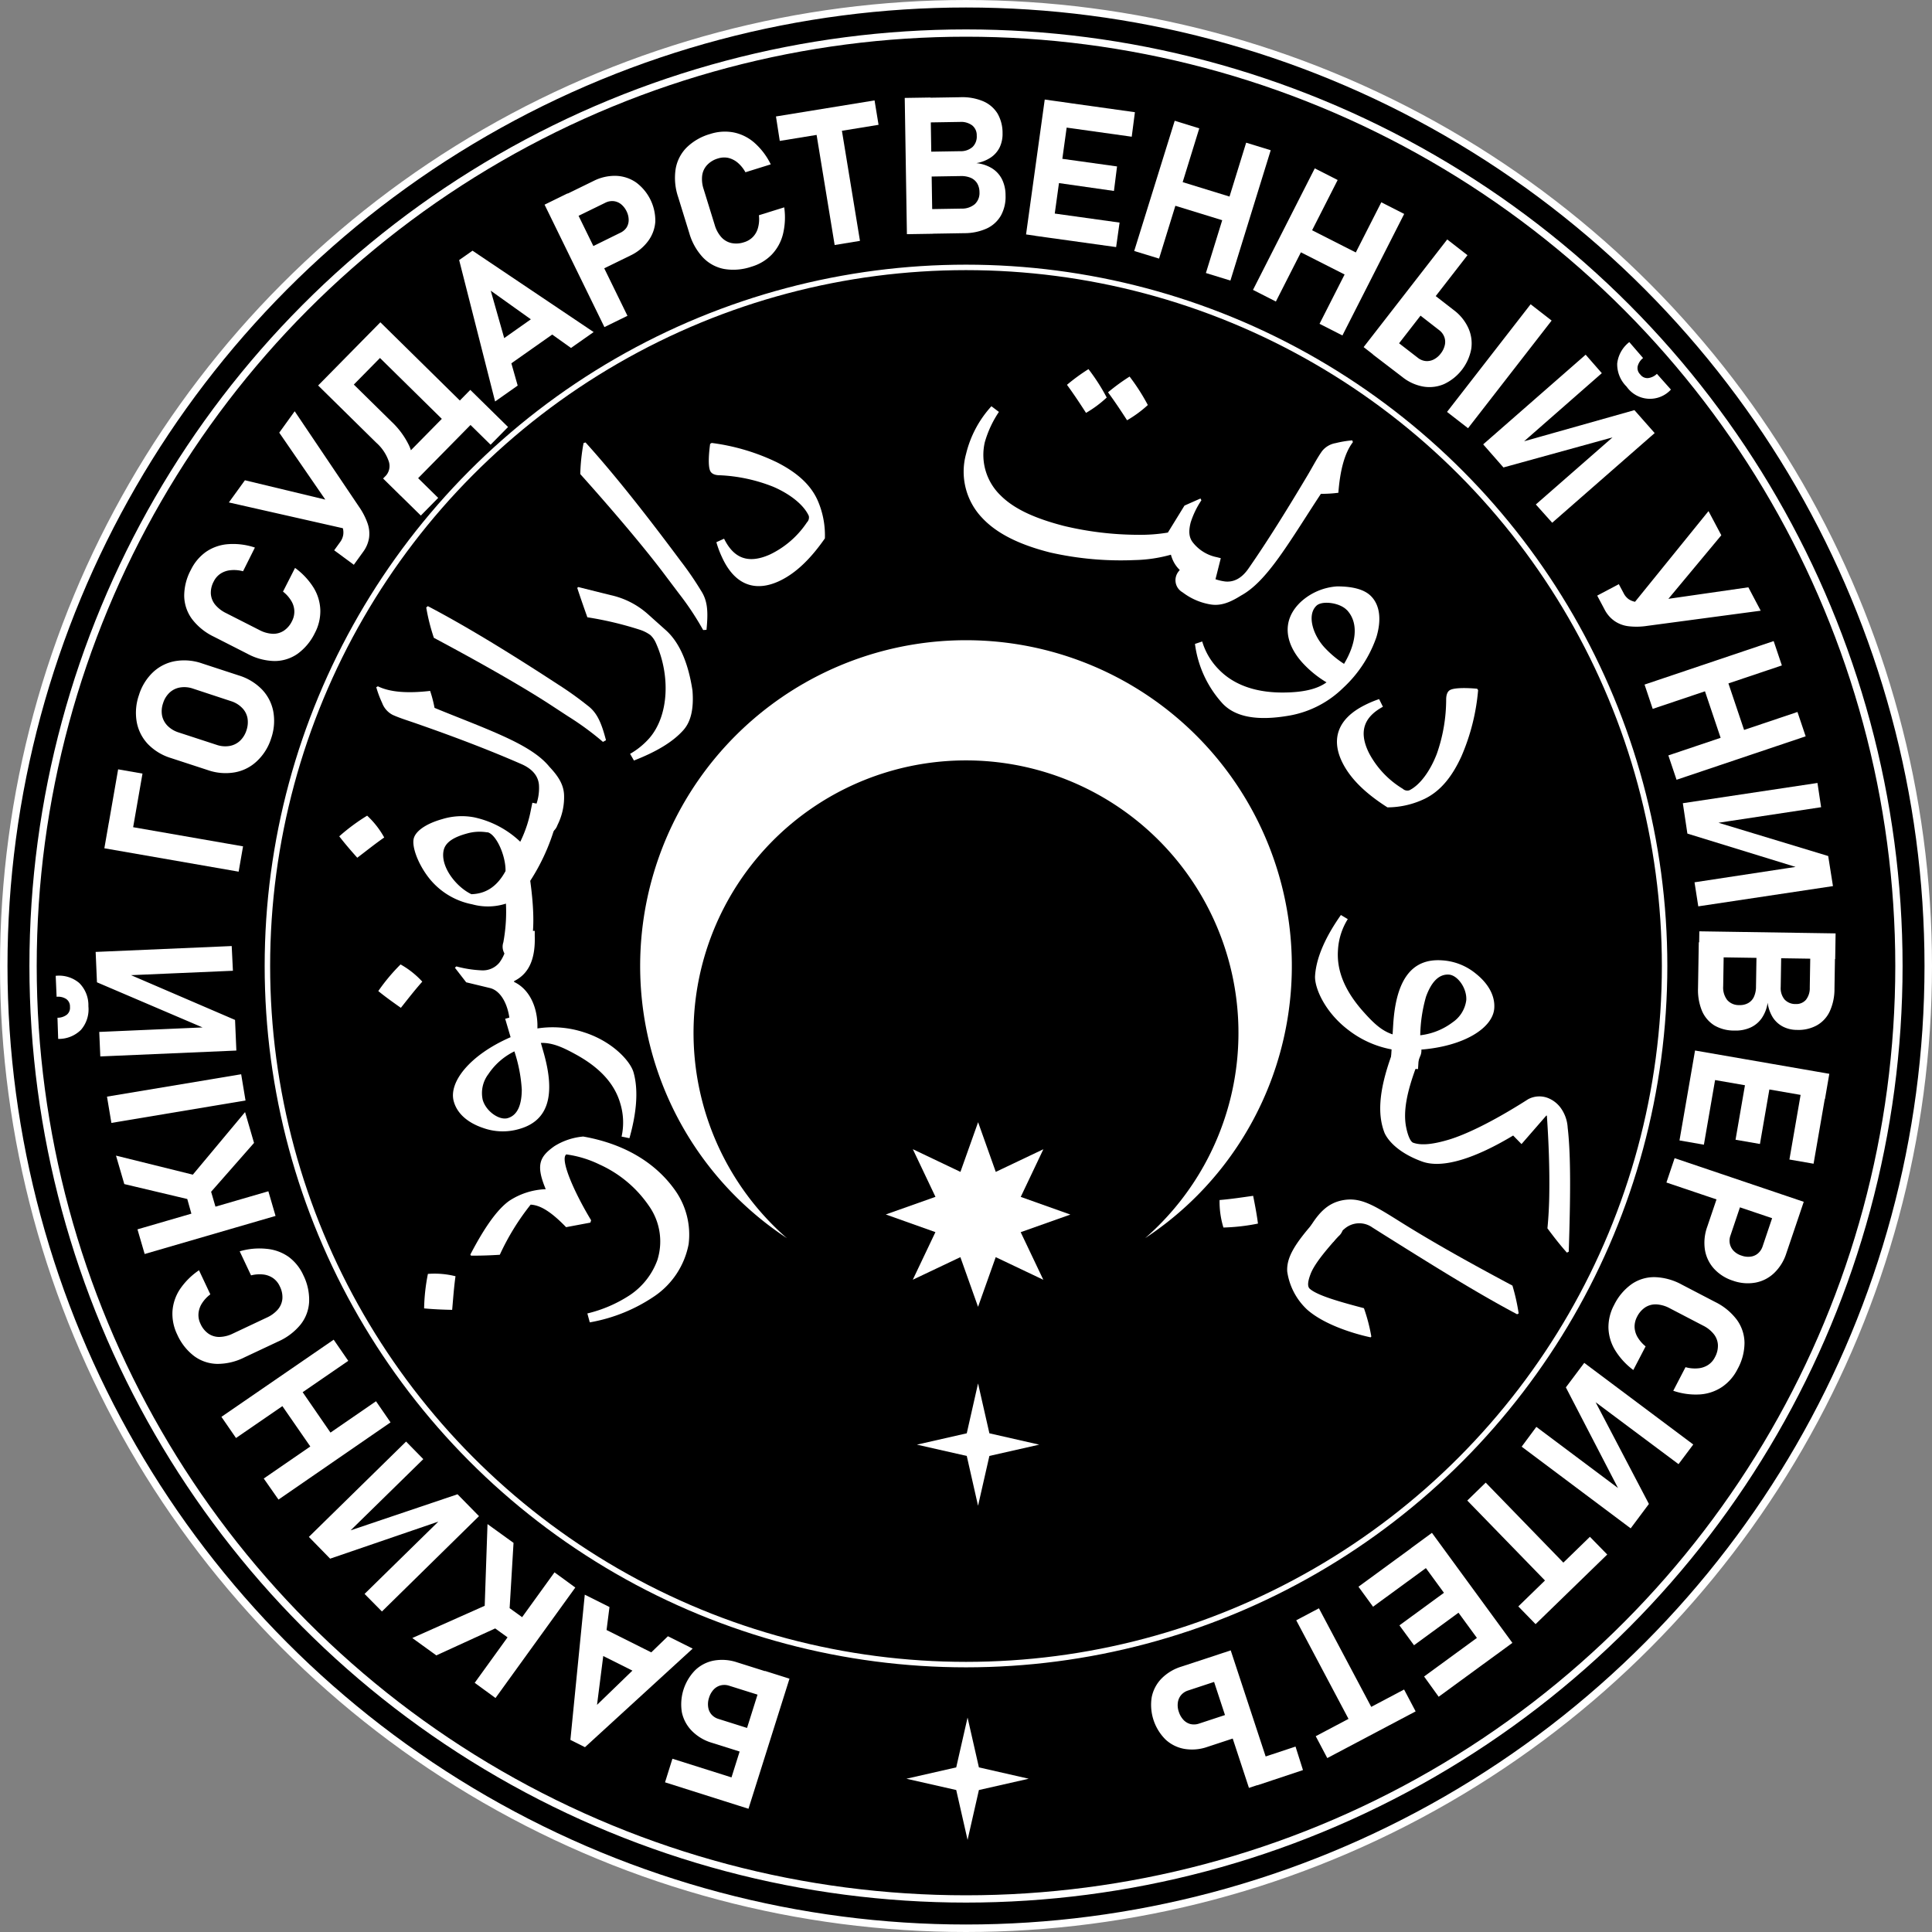<svg xmlns="http://www.w3.org/2000/svg" width="381.56" height="381.56" viewBox="0 0 381.56 381.56"><rect x="0" y="0" width="381.56" height="381.56" fill="#808080" stroke="none"/><defs><style>.cls-1,.cls-2,.cls-4{stroke:#fff;stroke-miterlimit:10;}.cls-1{stroke-width:1.48px;}.cls-2{stroke-width:1.44px;}.cls-3{fill:#fff;}.cls-4{fill:none;stroke-width:1.08px;}</style></defs><g id="Layer_2" data-name="Layer 2"><g id="Layer_1-2" data-name="Layer 1"><circle class="cls-1" cx="190.78" cy="190.78" r="190.04"/><circle class="cls-2" cx="190.78" cy="190.78" r="184.25"/><path class="cls-3" d="M146.08,356.67,131.34,352l1.46-4.66L147.55,352Zm6.16-21.16L144,332.92a3,3,0,0,0-1.65-.07,2.88,2.88,0,0,0-1.4.82,4.09,4.09,0,0,0-.91,1.6,4,4,0,0,0-.18,1.85,2.82,2.82,0,0,0,.65,1.48,3,3,0,0,0,1.42.89l8.21,2.59-1.47,4.66-8.08-2.55a9.17,9.17,0,0,1-3.92-2.32,7.39,7.39,0,0,1-2-3.68,9.64,9.64,0,0,1,2.64-8.35,7.25,7.25,0,0,1,3.71-1.89,9.3,9.3,0,0,1,4.54.35l8.08,2.55Zm-4.42,21.71L143,355.69,151.08,330l4.84,1.53Z"/><path class="cls-3" d="M115.53,345.06l-2.88-1.44,2.84-28.68,4.88,2.44-2.46,19.32,14-13.55,4.89,2.44Zm12.71-13.45-12.67-6.34,2.19-4.37,12.67,6.34Z"/><path class="cls-3" d="M98.86,321.12l-12.69,5.81-4.74-3.43,16.33-7.27Zm-1,14.23-4.11-3,15.76-21.82,4.11,3Zm4.72-10.29-7.73-5.58,2.86-4,7.73,5.58Zm-2-6.3-4.87-1.12L96.28,301l5.14,3.71Z"/><path class="cls-3" d="M83.6,288.17,68.22,303.24l0-.66,22.14-7.47,4.24,4.32L75.43,318.26,72,314.79l15.59-15.28,0,.65-22.39,7.67L61,303.53,80.2,284.7Z"/><path class="cls-3" d="M46.61,284l-2.88-4.18L65.9,264.58l2.88,4.18ZM55,296.16,52.09,292l22.17-15.26,2.87,4.17Zm7.83-8.25L53.9,275l4-2.77,8.89,12.91Z"/><path class="cls-3" d="M61.05,257.11a7.84,7.84,0,0,1-1.68,4.47,11.93,11.93,0,0,1-4.43,3.36l-6.68,3.14a11.8,11.8,0,0,1-5.4,1.28,7.88,7.88,0,0,1-4.53-1.55A10.91,10.91,0,0,1,35,263.56a9.33,9.33,0,0,1-.94-4.57,9,9,0,0,1,1.46-4.35,14,14,0,0,1,3.78-3.77l2.24,4.76a6.67,6.67,0,0,0-1.67,1.8,4.41,4.41,0,0,0-.67,2,3.9,3.9,0,0,0,.39,2,4.69,4.69,0,0,0,1.56,1.95,3.75,3.75,0,0,0,2.19.66,6.36,6.36,0,0,0,2.66-.67l6.68-3.15a6.32,6.32,0,0,0,2.21-1.62,3.8,3.8,0,0,0,.88-2.1,4.69,4.69,0,0,0-.51-2.45,4,4,0,0,0-1.29-1.6,4.26,4.26,0,0,0-1.94-.74,6.76,6.76,0,0,0-2.45.17l-2.24-4.75a13.68,13.68,0,0,1,5.32-.49A8.91,8.91,0,0,1,57,248.22a9.27,9.27,0,0,1,2.91,3.63A10.89,10.89,0,0,1,61.05,257.11Z"/><path class="cls-3" d="M38.13,237.07l-13.58-3.22-1.64-5.62,17.35,4.3Zm-9.56,10.59-1.42-4.87L53,235.27l1.42,4.87Zm10-5.22L36,233.29l4.69-1.37,2.67,9.16Zm2.33-6.17-3.15-3.88,10.65-12.76,1.77,6.09Z"/><path class="cls-3" d="M47.63,212.16l.86,5.18L22,221.77l-.87-5.19Z"/><path class="cls-3" d="M11,192.72a6.16,6.16,0,0,1,4.64,1.41,6.15,6.15,0,0,1,1.82,4.48v.15A6.17,6.17,0,0,1,16,203.38a6.21,6.21,0,0,1-4.51,1.8L11.35,201a3,3,0,0,0,1.86-.61,1.76,1.76,0,0,0,.61-1.5v-.14a1.76,1.76,0,0,0-.74-1.45,2.94,2.94,0,0,0-1.9-.44Zm35-1-21.51.93.46-.46,21.47,9.24.26,6.05-26.87,1.16-.21-4.84,21.82-.95-.46.47L19.15,194l-.26-6,26.87-1.16Z"/><path class="cls-3" d="M20.61,167.53l.87-5L48,167.15l-.87,5Zm.32-1.8,2.4-13.79,4.81.84-2.4,13.78Z"/><path class="cls-3" d="M50.72,150.34a8.47,8.47,0,0,1-4.38,2.2,10.65,10.65,0,0,1-5.33-.46l-7.25-2.37a10.67,10.67,0,0,1-4.57-2.78A8.59,8.59,0,0,1,27,142.57a10.58,10.58,0,0,1,.44-5.29,10.46,10.46,0,0,1,2.77-4.51,8.55,8.55,0,0,1,4.38-2.2,10.68,10.68,0,0,1,5.34.46l7.24,2.37a10.76,10.76,0,0,1,4.58,2.78,8.6,8.6,0,0,1,2.23,4.37,10.53,10.53,0,0,1-.43,5.28A10.42,10.42,0,0,1,50.72,150.34Zm-1.85-8.56a3.88,3.88,0,0,0-1.08-2,5.22,5.22,0,0,0-2.18-1.31L38.12,136a5.23,5.23,0,0,0-2.54-.23,4,4,0,0,0-2.07,1,4.76,4.76,0,0,0-1.3,2.1,4.82,4.82,0,0,0-.2,2.47,4.06,4.06,0,0,0,1.08,2,5.33,5.33,0,0,0,2.18,1.31l7.5,2.45a5.19,5.19,0,0,0,2.53.23,4,4,0,0,0,2.07-1,4.87,4.87,0,0,0,1.31-2.11A4.92,4.92,0,0,0,48.87,141.78Z"/><path class="cls-3" d="M58.76,129.13a7.93,7.93,0,0,1-4.57,1.42,11.78,11.78,0,0,1-5.36-1.45l-6.58-3.35a11.83,11.83,0,0,1-4.32-3.48,7.91,7.91,0,0,1-1.55-4.53,10.88,10.88,0,0,1,1.33-5.22,9.37,9.37,0,0,1,3-3.55,8.85,8.85,0,0,1,4.33-1.5,13.49,13.49,0,0,1,5.3.67L48,112.82a6.77,6.77,0,0,0-2.44-.21,4.37,4.37,0,0,0-2,.68,3.92,3.92,0,0,0-1.34,1.53,4.65,4.65,0,0,0-.58,2.42,3.82,3.82,0,0,0,.82,2.14,6.43,6.43,0,0,0,2.16,1.69l6.59,3.35a6.24,6.24,0,0,0,2.63.75,3.78,3.78,0,0,0,2.2-.6,4.69,4.69,0,0,0,1.62-1.89,4.06,4.06,0,0,0,.47-2,4.13,4.13,0,0,0-.6-2,6.62,6.62,0,0,0-1.64-1.84l2.38-4.68a14,14,0,0,1,3.66,3.9,9,9,0,0,1,1.33,4.38A9.2,9.2,0,0,1,62.19,125,11,11,0,0,1,58.76,129.13Z"/><path class="cls-3" d="M45.2,99.23l3.17-4.38,20.25,4.87,1.78,5.21Zm25.71.86a13.68,13.68,0,0,1,1.67,3.23,6.19,6.19,0,0,1,.31,2.89A6.26,6.26,0,0,1,71.71,109l-1.83,2.54L66,108.68l1.18-1.63a3.35,3.35,0,0,0,.61-1.45,3.42,3.42,0,0,0-.17-1.59,7.16,7.16,0,0,0-.93-1.79L55.15,85.45l3.05-4.23Z"/><path class="cls-3" d="M75.77,94.39l.31-.31a2.88,2.88,0,0,0,.71-2.93,8.64,8.64,0,0,0-2.47-3.71L62.83,76.13l3.56-3.61L77.33,83.28a16,16,0,0,1,3.42,4.63,7.27,7.27,0,0,1,.62,4.43A8,8,0,0,1,79,96.46l-.57.58ZM64.87,74.06l8.22-8.35,3.49,3.43-8.22,8.35Zm6.69-6.79,3.56-3.62L94.3,82.53l-3.56,3.62Zm4.1,27.23L91.78,78.13l3.48,3.43L79.14,97.93Zm0,0L79.09,91l7.45,7.33-3.43,3.49Zm13.78-14L92.88,77l7.46,7.33-3.45,3.5Z"/><path class="cls-3" d="M90.68,51.36l2.64-1.85,23.92,16.07-4.47,3.14L96.92,57.41l5.32,18.74-4.46,3.14Zm5.84,17.57,11.57-8.16,2.82,4L99.33,72.92Z"/><path class="cls-3" d="M107.55,40.42l4.55-2.23,11.82,24.18-4.55,2.23Zm7.17,9.39L122.45,46A3.09,3.09,0,0,0,123.7,45a2.78,2.78,0,0,0,.46-1.53,3.81,3.81,0,0,0-.41-1.73,4.08,4.08,0,0,0-1.12-1.43,2.88,2.88,0,0,0-1.49-.59,3,3,0,0,0-1.63.34l-7.74,3.78-2.14-4.39,7.61-3.72a9.29,9.29,0,0,1,4.44-1,7.38,7.38,0,0,1,3.94,1.3,9.4,9.4,0,0,1,3.8,7.77A7.26,7.26,0,0,1,128,47.61a9.33,9.33,0,0,1-3.53,2.87l-7.62,3.72Z"/><path class="cls-3" d="M143,53.12a7.81,7.81,0,0,1-4.19-2.29A11.81,11.81,0,0,1,136.12,46l-2.18-7.06a11.77,11.77,0,0,1-.51-5.53,7.88,7.88,0,0,1,2.16-4.26,10.93,10.93,0,0,1,4.67-2.69,9.34,9.34,0,0,1,4.66-.3A8.88,8.88,0,0,1,149,28.2a13.65,13.65,0,0,1,3.22,4.26l-5,1.56a6.77,6.77,0,0,0-1.54-1.9,4.56,4.56,0,0,0-1.86-.94,4,4,0,0,0-2,.11,4.73,4.73,0,0,0-2.14,1.27,3.74,3.74,0,0,0-1,2.08,6.2,6.2,0,0,0,.29,2.73l2.18,7.05a6.21,6.21,0,0,0,1.3,2.41,3.81,3.81,0,0,0,2,1.17,4.8,4.8,0,0,0,2.49-.16,4.06,4.06,0,0,0,1.77-1.06,4.14,4.14,0,0,0,1-1.82,6.48,6.48,0,0,0,.17-2.45l5-1.56a13.93,13.93,0,0,1-.26,5.34,9,9,0,0,1-2.21,4,9.19,9.19,0,0,1-4,2.38A11,11,0,0,1,143,53.12Z"/><path class="cls-3" d="M153.25,23l19.47-3.17.79,4.82L154,27.83Zm7.59,1,5-.82,4,24.39-5,.82Z"/><path class="cls-3" d="M178.68,19.34l5.07-.08.43,26.91-5.07.08Zm2.58,22,8.58-.14a3.94,3.94,0,0,0,2.68-.88,3,3,0,0,0,.92-2.38v0a3.41,3.41,0,0,0-.46-1.74,2.79,2.79,0,0,0-1.26-1.08,4.83,4.83,0,0,0-2-.35l-8.59.14L181.07,30l8.59-.14a3.47,3.47,0,0,0,2.42-.84,2.86,2.86,0,0,0,.82-2.25,2.47,2.47,0,0,0-.89-2,3.68,3.68,0,0,0-2.44-.69l-8.59.14-.08-4.88,8.75-.14a10.6,10.6,0,0,1,4.48.78A6.2,6.2,0,0,1,197,22.41a7.65,7.65,0,0,1,1,3.91,6.16,6.16,0,0,1-.58,2.8,5.2,5.2,0,0,1-1.77,2,7.32,7.32,0,0,1-2.83,1.1,7.3,7.3,0,0,1,3.06,1,5.46,5.46,0,0,1,2,2.17,7.09,7.09,0,0,1,.71,3.11v.06a7.67,7.67,0,0,1-.91,4,6.26,6.26,0,0,1-2.79,2.56,10.69,10.69,0,0,1-4.46.93l-9.07.15Z"/><path class="cls-3" d="M206.33,19.66l5,.7L207.64,47l-5-.7Zm-1.22,22.07,16,2.23-.68,4.84-16-2.23Zm1.5-10.81,14,1.95L220,37.71l-14-2Zm1.53-11,16,2.24L223.51,27l-16-2.24Z"/><path class="cls-3" d="M232,23.85l4.85,1.5-7.94,25.72L224,49.57Zm-1,11.33,15,4.62-1.44,4.67-15-4.62Zm15.11-7,4.85,1.49L243,55.41l-4.84-1.49Z"/><path class="cls-3" d="M259.66,33.25l4.52,2.3-12.2,24-4.52-2.3Zm-2.94,11,14,7.11-2.21,4.35-14-7.1Zm16.08-4.3,4.52,2.3-12.2,24-4.52-2.3Z"/><path class="cls-3" d="M285.82,47.29l4,3.11L273.31,71.66l-4-3.11ZM274.13,66.11,280,70.65a3,3,0,0,0,1.52.65,2.93,2.93,0,0,0,1.6-.29,4,4,0,0,0,1.41-1.18,4.16,4.16,0,0,0,.81-1.67,2.78,2.78,0,0,0-.1-1.62,3,3,0,0,0-1-1.33l-5.84-4.54,3-3.86,5.75,4.46A9.17,9.17,0,0,1,290,64.81a7.35,7.35,0,0,1,.56,4.13,9.59,9.59,0,0,1-5.38,6.92,7.29,7.29,0,0,1-4.13.48,9.17,9.17,0,0,1-4.13-1.91L271.13,70Zm15.8,18.46-4.15-3.22,16.51-21.26,4.15,3.22Z"/><path class="cls-3" d="M303.32,99.63l16.2-14.17-.07.65-22.53,6.21-4-4.56,20.24-17.71,3.19,3.65L299.93,88.09l.07-.66L322.79,81l4,4.53-20.24,17.71ZM330,76.94a5.62,5.62,0,0,1-8.73-.55l-.1-.11a6.19,6.19,0,0,1-1.78-4.5,6.26,6.26,0,0,1,2.39-4.22l2.72,3.15a3,3,0,0,0-1.07,1.64,1.76,1.76,0,0,0,.46,1.55l.1.11a1.71,1.71,0,0,0,1.48.66,3,3,0,0,0,1.76-.84Z"/><path class="cls-3" d="M325.28,123.61a13.65,13.65,0,0,1-3.64.07,6.14,6.14,0,0,1-2.73-1,6.21,6.21,0,0,1-2-2.28l-1.47-2.77,4.27-2.26.95,1.78a3.22,3.22,0,0,0,1,1.19,3.54,3.54,0,0,0,1.5.55,6.93,6.93,0,0,0,2,0l20.13-2.9,2.44,4.62Zm12.14-22.67,2.53,4.77-13.32,16-5.47-.7Z"/><path class="cls-3" d="M350.29,126.61l1.62,4.81L326.4,140l-1.61-4.8Zm4.7,14,1.62,4.81L331.11,154l-1.62-4.81Zm-14.49-8.18,5,14.86-4.63,1.56-5-14.86Z"/><path class="cls-3" d="M334.66,174.25,356,171l-.41.51-22.34-6.88-.9-6,26.59-4,.72,4.79L338,162.7l.41-.51,22.65,6.87L362,175l-26.6,4Z"/><path class="cls-3" d="M340.46,186.2l-.14,8.59a4,4,0,0,0,.8,2.71,3,3,0,0,0,2.34,1h.06a3.3,3.3,0,0,0,1.74-.4,2.71,2.71,0,0,0,1.13-1.23,4.81,4.81,0,0,0,.41-2l.14-8.59,4.88.08-.14,8.59a3.49,3.49,0,0,0,.76,2.44,2.88,2.88,0,0,0,2.22.9,2.5,2.5,0,0,0,2-.83,3.68,3.68,0,0,0,.76-2.42l.14-8.59,4.88.08-.14,8.76a10.56,10.56,0,0,1-.93,4.44,6.14,6.14,0,0,1-2.55,2.77,7.52,7.52,0,0,1-3.95.9,6,6,0,0,1-2.77-.66,5.23,5.23,0,0,1-2-1.84,7.29,7.29,0,0,1-1-2.87,7.17,7.17,0,0,1-1.13,3,5.44,5.44,0,0,1-2.23,1.89,7.06,7.06,0,0,1-3.13.61h-.06a7.7,7.7,0,0,1-3.95-1,6.31,6.31,0,0,1-2.46-2.87,10.8,10.8,0,0,1-.79-4.49l.15-9.07Zm22.06-1.86-.08,5.07L335.53,189l.08-5.07Z"/><path class="cls-3" d="M339.28,210.07l-2.77,16-4.82-.84,2.77-16Zm22,2-.86,5-26.52-4.6.86-5ZM350,211.93l-2.42,14-4.82-.84,2.42-14Zm10.94,1.9-2.77,16L353.4,229l2.77-16Z"/><path class="cls-3" d="M356.23,237.35l-1.62,4.8-25.5-8.61,1.62-4.81Zm-11.72-1.52L341.76,244a2.94,2.94,0,0,0-.12,1.65,2.89,2.89,0,0,0,.76,1.4,3.67,3.67,0,0,0,1.53.92,3.81,3.81,0,0,0,1.8.21,2.73,2.73,0,0,0,1.46-.64,3.1,3.1,0,0,0,.92-1.4l2.75-8.15,4.63,1.56-2.71,8a9.25,9.25,0,0,1-2.4,3.87,7.23,7.23,0,0,1-3.69,1.89,8.67,8.67,0,0,1-4.44-.38,8.59,8.59,0,0,1-3.76-2.39,7.3,7.3,0,0,1-1.78-3.73,9.34,9.34,0,0,1,.46-4.53l2.71-8Z"/><path class="cls-3" d="M322.25,253.6a7.81,7.81,0,0,1,4.58-1.37,11.83,11.83,0,0,1,5.35,1.49l6.55,3.41a11.89,11.89,0,0,1,4.29,3.52,7.89,7.89,0,0,1,1.51,4.54,10.79,10.79,0,0,1-1.38,5.21,9.26,9.26,0,0,1-3.06,3.52,8.89,8.89,0,0,1-4.34,1.47,13.68,13.68,0,0,1-5.29-.72l2.42-4.66a6.85,6.85,0,0,0,2.45.23,4.31,4.31,0,0,0,2-.66,3.91,3.91,0,0,0,1.35-1.52,4.69,4.69,0,0,0,.6-2.42,3.72,3.72,0,0,0-.8-2.14,6.21,6.21,0,0,0-2.15-1.71l-6.55-3.41a6.29,6.29,0,0,0-2.62-.77,3.79,3.79,0,0,0-2.21.57,4.77,4.77,0,0,0-1.64,1.88,4.19,4.19,0,0,0-.49,2,4.29,4.29,0,0,0,.58,2A6.73,6.73,0,0,0,325,265.9l-2.43,4.67a14.06,14.06,0,0,1-3.61-3.94,9,9,0,0,1-1.3-4.39,9.31,9.31,0,0,1,1.12-4.52A11,11,0,0,1,322.25,253.6Z"/><path class="cls-3" d="M303.42,281.8l17.24,12.91-.65.06L309.25,274l3.63-4.84,21.53,16.12-2.91,3.88L314,276.09l.65-.07,11,21-3.6,4.82-21.53-16.13Z"/><path class="cls-3" d="M310.63,310.54,307,314.07l-17.22-17.72,3.64-3.54Zm6.79-3.53-14.15,13.75-3.41-3.5L314,303.51Z"/><path class="cls-3" d="M284.25,307.76l-13.08,9.56-2.88-3.95,13.07-9.56Zm6.44,8.81-11.43,8.36L276.38,321l11.43-8.36Zm8,7.89-4.1,3-15.88-21.73,4.09-3Zm-1.48,1.08-13.08,9.56-2.88-4,13.07-9.55Z"/><path class="cls-3" d="M272.07,339.47l-4.49,2.37L256,320l4.48-2.37Zm7.51-1.48-17.45,9.22-2.28-4.32,17.45-9.22Z"/><path class="cls-3" d="M242.39,331.31l-7.73,2.55a3,3,0,0,0-1.39.9,2.89,2.89,0,0,0-.65,1.48,3.91,3.91,0,0,0,.19,1.83,4.22,4.22,0,0,0,.93,1.61,2.88,2.88,0,0,0,1.4.82,3.1,3.1,0,0,0,1.67-.1l7.74-2.55,1.53,4.64L238.46,345a9.17,9.17,0,0,1-4.53.4,7.32,7.32,0,0,1-3.74-1.85,9.66,9.66,0,0,1-2.74-8.32,7.3,7.3,0,0,1,1.91-3.69,9.34,9.34,0,0,1,3.89-2.37l7.62-2.5Zm9.09,20.2-4.82,1.59-8.41-25.57,4.81-1.59Zm5.85-1.93-9,3-1.53-4.64,9.06-3Z"/><path class="cls-3" d="M83.76,258.4a37.81,37.81,0,0,1,.75-6.81,16.93,16.93,0,0,1,5.45.46c-.32,2.27-.46,4.41-.66,6.64C87.38,258.65,85.5,258.57,83.76,258.4Zm9.13-10.63c2.52-4.84,5.11-8.78,7.68-10.61a14,14,0,0,1,7.21-2.3c-2-4.79-1.22-6.41,1.7-8.49a12.83,12.83,0,0,1,5.71-1.91c9.23,1.64,14.88,6,18.15,10.63A15.15,15.15,0,0,1,136,245.72,16.05,16.05,0,0,1,129.24,256a32.69,32.69,0,0,1-12.76,5.16L116,259.4a26.64,26.64,0,0,0,8.41-3.63,14.15,14.15,0,0,0,5.41-6.89,12.17,12.17,0,0,0-1.67-10.74,23.54,23.54,0,0,0-9.73-8.15,21.5,21.5,0,0,0-6.58-2c-1.32.95,1.62,7.59,4.9,13l-.14.47-4.8.9c-3.38-3.5-5.41-4.36-7-4.45a47.83,47.83,0,0,0-6.09,9.9c-2,.13-4,.19-5.69.17Z"/><path class="cls-3" d="M99.77,201.2l5.25-1.48,1,3.41a19.82,19.82,0,0,1,9.3.74c5.69,1.81,9.19,5.74,9.8,7.92,1.06,3.73.5,8.37-.81,13l-1.55-.32a12.9,12.9,0,0,0-.23-6.45c-1.16-4.14-4.27-7.3-8.88-9.81-2.56-1.41-4.58-2.3-6.83-2.24l.57,2c2.36,8.37.89,13.39-4.85,15a11.5,11.5,0,0,1-7.2-.23c-2.7-.92-5-2.62-5.72-5.21-1.07-3.77,3.13-9.17,11.22-12.69Zm-3.37,11a6.19,6.19,0,0,0-1.07,5c.65,2.3,3.28,4.09,4.92,3.63,2.09-.59,2.78-2.87,2.8-5.62a29.52,29.52,0,0,0-1.46-7.57A13.06,13.06,0,0,0,96.4,212.21Z"/><path class="cls-3" d="M74.71,195.73a37.42,37.42,0,0,1,4.4-5.26,17.28,17.28,0,0,1,4.29,3.4c-1.53,1.72-2.84,3.42-4.23,5.17C77.6,197.94,76.07,196.84,74.71,195.73Zm26,6.6c-.1-3.28-1.53-6.65-4-7.21L92.07,194l-2.23-2.88.29-.26a22.78,22.78,0,0,0,5,.78,4.23,4.23,0,0,0,3.49-1.52,7.94,7.94,0,0,0,1.54-5.34l0-.77,5.45-.17,0,1c.13,4.18-.92,7.37-4.08,8.92v.17c2.9,1.36,4.5,4.68,4.61,8.35l0,.81a2.74,2.74,0,0,1-2.76,3.07,2.65,2.65,0,0,1-2.7-2.9Z"/><path class="cls-3" d="M67,165.17a38.59,38.59,0,0,1,5.51-4.08,17.13,17.13,0,0,1,3.37,4.31c-1.88,1.31-3.55,2.66-5.32,4C69.31,168,68.08,166.57,67,165.17Zm32.53,20.22a32.88,32.88,0,0,0,.39-6.93,11.64,11.64,0,0,1-6.65.14,14.35,14.35,0,0,1-9-5.8c-1.89-2.65-2.89-5.61-2.58-7.11s2.37-3,5.65-3.92a13.12,13.12,0,0,1,6.26-.36,19,19,0,0,1,9.15,4.83,24.42,24.42,0,0,0,2.11-6.36l.28-1.34,5.34,1.11-.25,1.21a40.57,40.57,0,0,1-5.51,13.1c.78,5.7.78,9.66.19,12.5l-.16.76a2.74,2.74,0,0,1-3.4,2.34,2.66,2.66,0,0,1-1.94-3.46Zm-3.3-21a9.08,9.08,0,0,0-4,.22c-2.45.67-4.26,1.64-4.62,3.36-.67,3.25,2.55,7.24,5.49,8.63,2.54-.08,4.91-1.2,6.74-4.57C99.9,169,98,164.72,96.25,164.36Z"/><path class="cls-3" d="M105.51,159.83a9.69,9.69,0,0,0,.93-4.83c-.15-1.71-1.23-3.05-3.25-4C97,148.28,90,145.6,82.54,143c-1.86-.66-3.59-1.17-5-1.82a4.35,4.35,0,0,1-2.07-2.35,20.92,20.92,0,0,1-1.16-3.11l.32-.18c2.49,1.22,6.06,1.4,10.32.91a25.39,25.39,0,0,1,.87,3.35c4.53,1.88,9.38,3.67,13.69,5.64s7.22,3.81,9,6c1.61,1.72,2.81,3.39,2.89,5.58a12.22,12.22,0,0,1-1.05,5.39l-.27.58a2.74,2.74,0,0,1-3.84,1.53,2.65,2.65,0,0,1-1.12-3.8Z"/><path class="cls-3" d="M119.08,146.52a57.06,57.06,0,0,0-6.89-5.05l-3.5-2.29c-6.53-4.26-16.5-9.75-23-13.21a38.42,38.42,0,0,1-1.51-6l.32-.26c8.28,4.34,17.43,10.06,25.75,15.49a66.65,66.65,0,0,1,5.74,4.1c1.89,1.39,2.76,3.33,3.69,6.89Z"/><path class="cls-3" d="M114.22,115.94l6.32,1.58a16.24,16.24,0,0,1,7.46,3.81l3.5,3.13c2.83,2.53,4.48,6.76,5.26,11.91.3,3.76-.38,6.24-1.8,7.83-2.1,2.36-5.38,4.29-9.76,6l-.76-1.32a15,15,0,0,0,3.72-3c4-4.51,4.23-12.53,1.4-18.84a4.86,4.86,0,0,0-1.09-1.6,7.41,7.41,0,0,0-2.08-1.06A68.08,68.08,0,0,0,116,121.91c-.71-2-1.36-3.85-2-5.81Z"/><path class="cls-3" d="M138.87,124.43a56.36,56.36,0,0,0-4.72-7.13L131.66,114c-4.66-6.27-12.11-14.86-17.06-20.37a38.5,38.5,0,0,1,.65-6.13l.39-.12c6.26,6.92,12.87,15.46,18.8,23.43a63.35,63.35,0,0,1,4,5.83c1.3,2,1.45,4.08,1.09,7.75Z"/><path class="cls-3" d="M143,106.39c1.63,3.29,4.22,5.3,9.08,3.11a18.23,18.23,0,0,0,7.29-6.34,1.36,1.36,0,0,0,.36-1.28c-.95-2.1-3.56-4.25-7-5.74a32.39,32.39,0,0,0-10.58-2.28c-1.15,0-1.69-.41-1.9-.88-.44-1-.26-3.48,0-5.32l.3-.18a41.86,41.86,0,0,1,12.92,3.84c3.7,1.89,6.53,4.21,8,7.48a17.17,17.17,0,0,1,1.44,7.53c-2.53,3.63-5.52,6.85-9.17,8.5-4.43,2-8.57.92-11.17-4.83a19.22,19.22,0,0,1-1.09-2.92Z"/><path class="cls-3" d="M239.77,115.52l-1-.24c-4.05-1-6.66-2.52-7.52-5.73a28.58,28.58,0,0,1-7.13,1.06,63.23,63.23,0,0,1-16.69-1.49c-5.67-1.43-10.33-3.53-13.38-6.76a13.21,13.21,0,0,1-3.25-12.74,21.39,21.39,0,0,1,5-9.39l1.48,1.12a21,21,0,0,0-2.79,6,11.11,11.11,0,0,0,3.15,10.52c2.88,2.88,7.32,4.66,12.49,6a63.69,63.69,0,0,0,14.6,1.75,32.88,32.88,0,0,0,5.92-.44l3.28-5.33,3.16-1.4.18.35a17.23,17.23,0,0,0-2.12,4.39c-.42,1.66-.39,2.94.48,4a8,8,0,0,0,4.73,2.86l.74.19Zm-25.3-34c-1.29-2-2.44-3.74-3.75-5.52a37.93,37.93,0,0,1,4.25-3.1,39.13,39.13,0,0,1,3.6,5.61A22.39,22.39,0,0,1,214.47,81.55ZM222.59,83c-1.29-2-2.45-3.74-3.76-5.52a39.47,39.47,0,0,1,4.26-3.11,40.46,40.46,0,0,1,3.6,5.62A23.09,23.09,0,0,1,222.59,83Z"/><path class="cls-3" d="M237.41,113a9.63,9.63,0,0,0,4.56,1.84c1.71.17,3.22-.63,4.51-2.43,3.9-5.6,7.86-12,11.87-18.73,1-1.7,1.83-3.3,2.75-4.59a4.35,4.35,0,0,1,2.7-1.58,20.24,20.24,0,0,1,3.27-.54l.12.35c-1.68,2.2-2.54,5.68-2.87,10a26,26,0,0,1-3.45.21c-2.71,4.09-5.4,8.51-8.15,12.36s-5.12,6.36-7.61,7.72c-2,1.25-3.87,2.11-6,1.77a12.35,12.35,0,0,1-5.09-2.06l-.52-.37a2.74,2.74,0,0,1-.76-4.06c.59-.84,2.06-1.72,3.94-.38Z"/><path class="cls-3" d="M257.49,131.17c-3.44-3.61-4.72-8.35-.62-12.27a11.76,11.76,0,0,1,7.2-3.09c2.89,0,5.38.52,6.77,2,1.71,1.79,2,4.66,1,8a24.63,24.63,0,0,1-6.6,10.07,20.16,20.16,0,0,1-10.35,5.4c-6.79,1.23-11,.23-13.43-2.33A21.53,21.53,0,0,1,236,127.17l1.43-.48a13.17,13.17,0,0,0,3.25,5.5c3,3.12,7.52,4.73,13.38,4.57,2.83-.06,5.89-.5,7.92-2A21.07,21.07,0,0,1,257.49,131.17Zm8.49-10.7c-1.38-1.45-4.9-1.92-6-.83-1.92,1.83-.68,5.84,1.73,8.37a20.35,20.35,0,0,0,3.73,3.1C267.72,127.3,268.51,123.13,266,120.47Z"/><path class="cls-3" d="M273.12,139.58c-3.22,1.76-5.12,4.44-2.72,9.2a18.12,18.12,0,0,0,6.64,7,1.32,1.32,0,0,0,1.29.3c2.06-1,4.1-3.73,5.44-7.22a32.45,32.45,0,0,0,1.84-10.67c0-1.14.34-1.7.8-1.93.95-.48,3.47-.41,5.32-.24l.19.28a41.75,41.75,0,0,1-3.3,13.08c-1.73,3.78-3.93,6.71-7.13,8.32a17.13,17.13,0,0,1-7.48,1.75c-3.72-2.37-7.07-5.22-8.87-8.8-2.19-4.35-1.28-8.53,4.35-11.37a20.93,20.93,0,0,1,2.88-1.21Z"/><path class="cls-3" d="M280.05,211.14l-5.45-.36.23-3.53a19.83,19.83,0,0,1-8.51-3.81c-4.76-3.6-6.75-8.47-6.6-10.73.25-3.87,2.32-8.05,5.1-12l1.36.81a12.89,12.89,0,0,0-1.94,6.16c-.29,4.29,1.59,8.31,5.09,12.21,1.95,2.18,3.56,3.7,5.7,4.39l.13-2.08c.57-8.68,3.63-12.93,9.59-12.54a11.57,11.57,0,0,1,6.71,2.62c2.23,1.77,3.83,4.14,3.65,6.83-.25,3.91-6,7.59-14.81,8.21Zm6.85-9.25a6.25,6.25,0,0,0,2.68-4.36c.15-2.38-1.73-4.94-3.43-5.05-2.17-.14-3.58,1.77-4.52,4.36a29.5,29.5,0,0,0-1.14,7.62A13.13,13.13,0,0,0,286.9,201.89Z"/><path class="cls-3" d="M309.46,247.39c-1.33-1.48-2.6-3.12-3.85-4.8.22-2.23.35-4.72.37-7.16.06-4.79-.12-9.8-.48-15.1l-.12,0-4.89,5.62-1.65-1.69c-7.25,4.36-13.84,6.65-18,5.13-3.73-1.35-6.33-3.43-7.37-5.57-1.33-3.34-1.36-7.89,1.33-15.35l.58-1.6A2.75,2.75,0,0,1,279,205a2.66,2.66,0,0,1,1.43,3.7l-.92,2.52c-1.49,4.13-2.48,8.13-1.79,11.46.36,1.77.89,2.82,1.37,3,1.81.66,4.38.18,7-.59,3-.89,8.24-3.23,15.71-8a4.69,4.69,0,0,1,4.21-.11,5.76,5.76,0,0,1,2.24,1.85,7.39,7.39,0,0,1,1.36,3.89c.66,5.55.54,14.17.21,24.48Z"/><path class="cls-3" d="M258.7,242.38l.25-.4c1.79-2.85,3.52-4.33,5.93-4.88,3.63-.8,6.21.78,11.52,4.11,6.87,4.31,14.3,8.42,22.3,12.69a40.27,40.27,0,0,1,1.23,5.5l-.31.16c-8.27-4.38-17.62-10.26-26.51-15.83l-2.06-1.3a4.45,4.45,0,0,0-5.56.29,8.58,8.58,0,0,0-1.85,2.06l-.32.5Z"/><path class="cls-3" d="M248.44,241.65a39.26,39.26,0,0,1-6.82.78,17.4,17.4,0,0,1-.76-5.43c2.29-.19,4.41-.52,6.63-.83C247.87,238.06,248.22,239.91,248.44,241.65Zm15.45,3c-2.41,2.71-4.25,5-5,6.81-.58,1.48-.76,2.58-.22,3.06,1.49,1.34,6,2.6,10.7,3.84a34.45,34.45,0,0,1,1.46,5.6l-.14.16c-3.88-.84-9.39-2.68-12.55-5.49a12.79,12.79,0,0,1-3.92-7.51c-.16-2.71,1.38-5.4,5.73-10.26l.34-.38a2.74,2.74,0,0,1,4.12-.33,2.64,2.64,0,0,1-.05,4Z"/><circle class="cls-4" cx="190.78" cy="190.78" r="137.97"/><path class="cls-3" d="M190.78,126.44a64.34,64.34,0,0,0-35.39,118.08,53.81,53.81,0,1,1,70.78,0,64.34,64.34,0,0,0-35.39-118.08Z"/><polygon class="cls-3" points="189.68 231.44 193.17 221.63 196.66 231.44 206.06 226.97 201.59 236.38 211.39 239.87 201.58 243.35 206.05 252.75 196.65 248.28 193.16 258.09 189.67 248.28 180.27 252.74 184.74 243.34 174.94 239.85 184.75 236.37 180.28 226.96 189.68 231.44"/><polygon class="cls-3" points="191.09 339.21 193.33 349.05 203.17 351.29 193.33 353.52 191.09 363.37 188.85 353.52 179.01 351.29 188.85 349.05 191.09 339.21"/><polygon class="cls-3" points="193.16 273.22 195.4 283.07 205.24 285.31 195.4 287.54 193.16 297.38 190.93 287.54 181.08 285.31 190.93 283.07 193.16 273.22"/></g></g></svg>